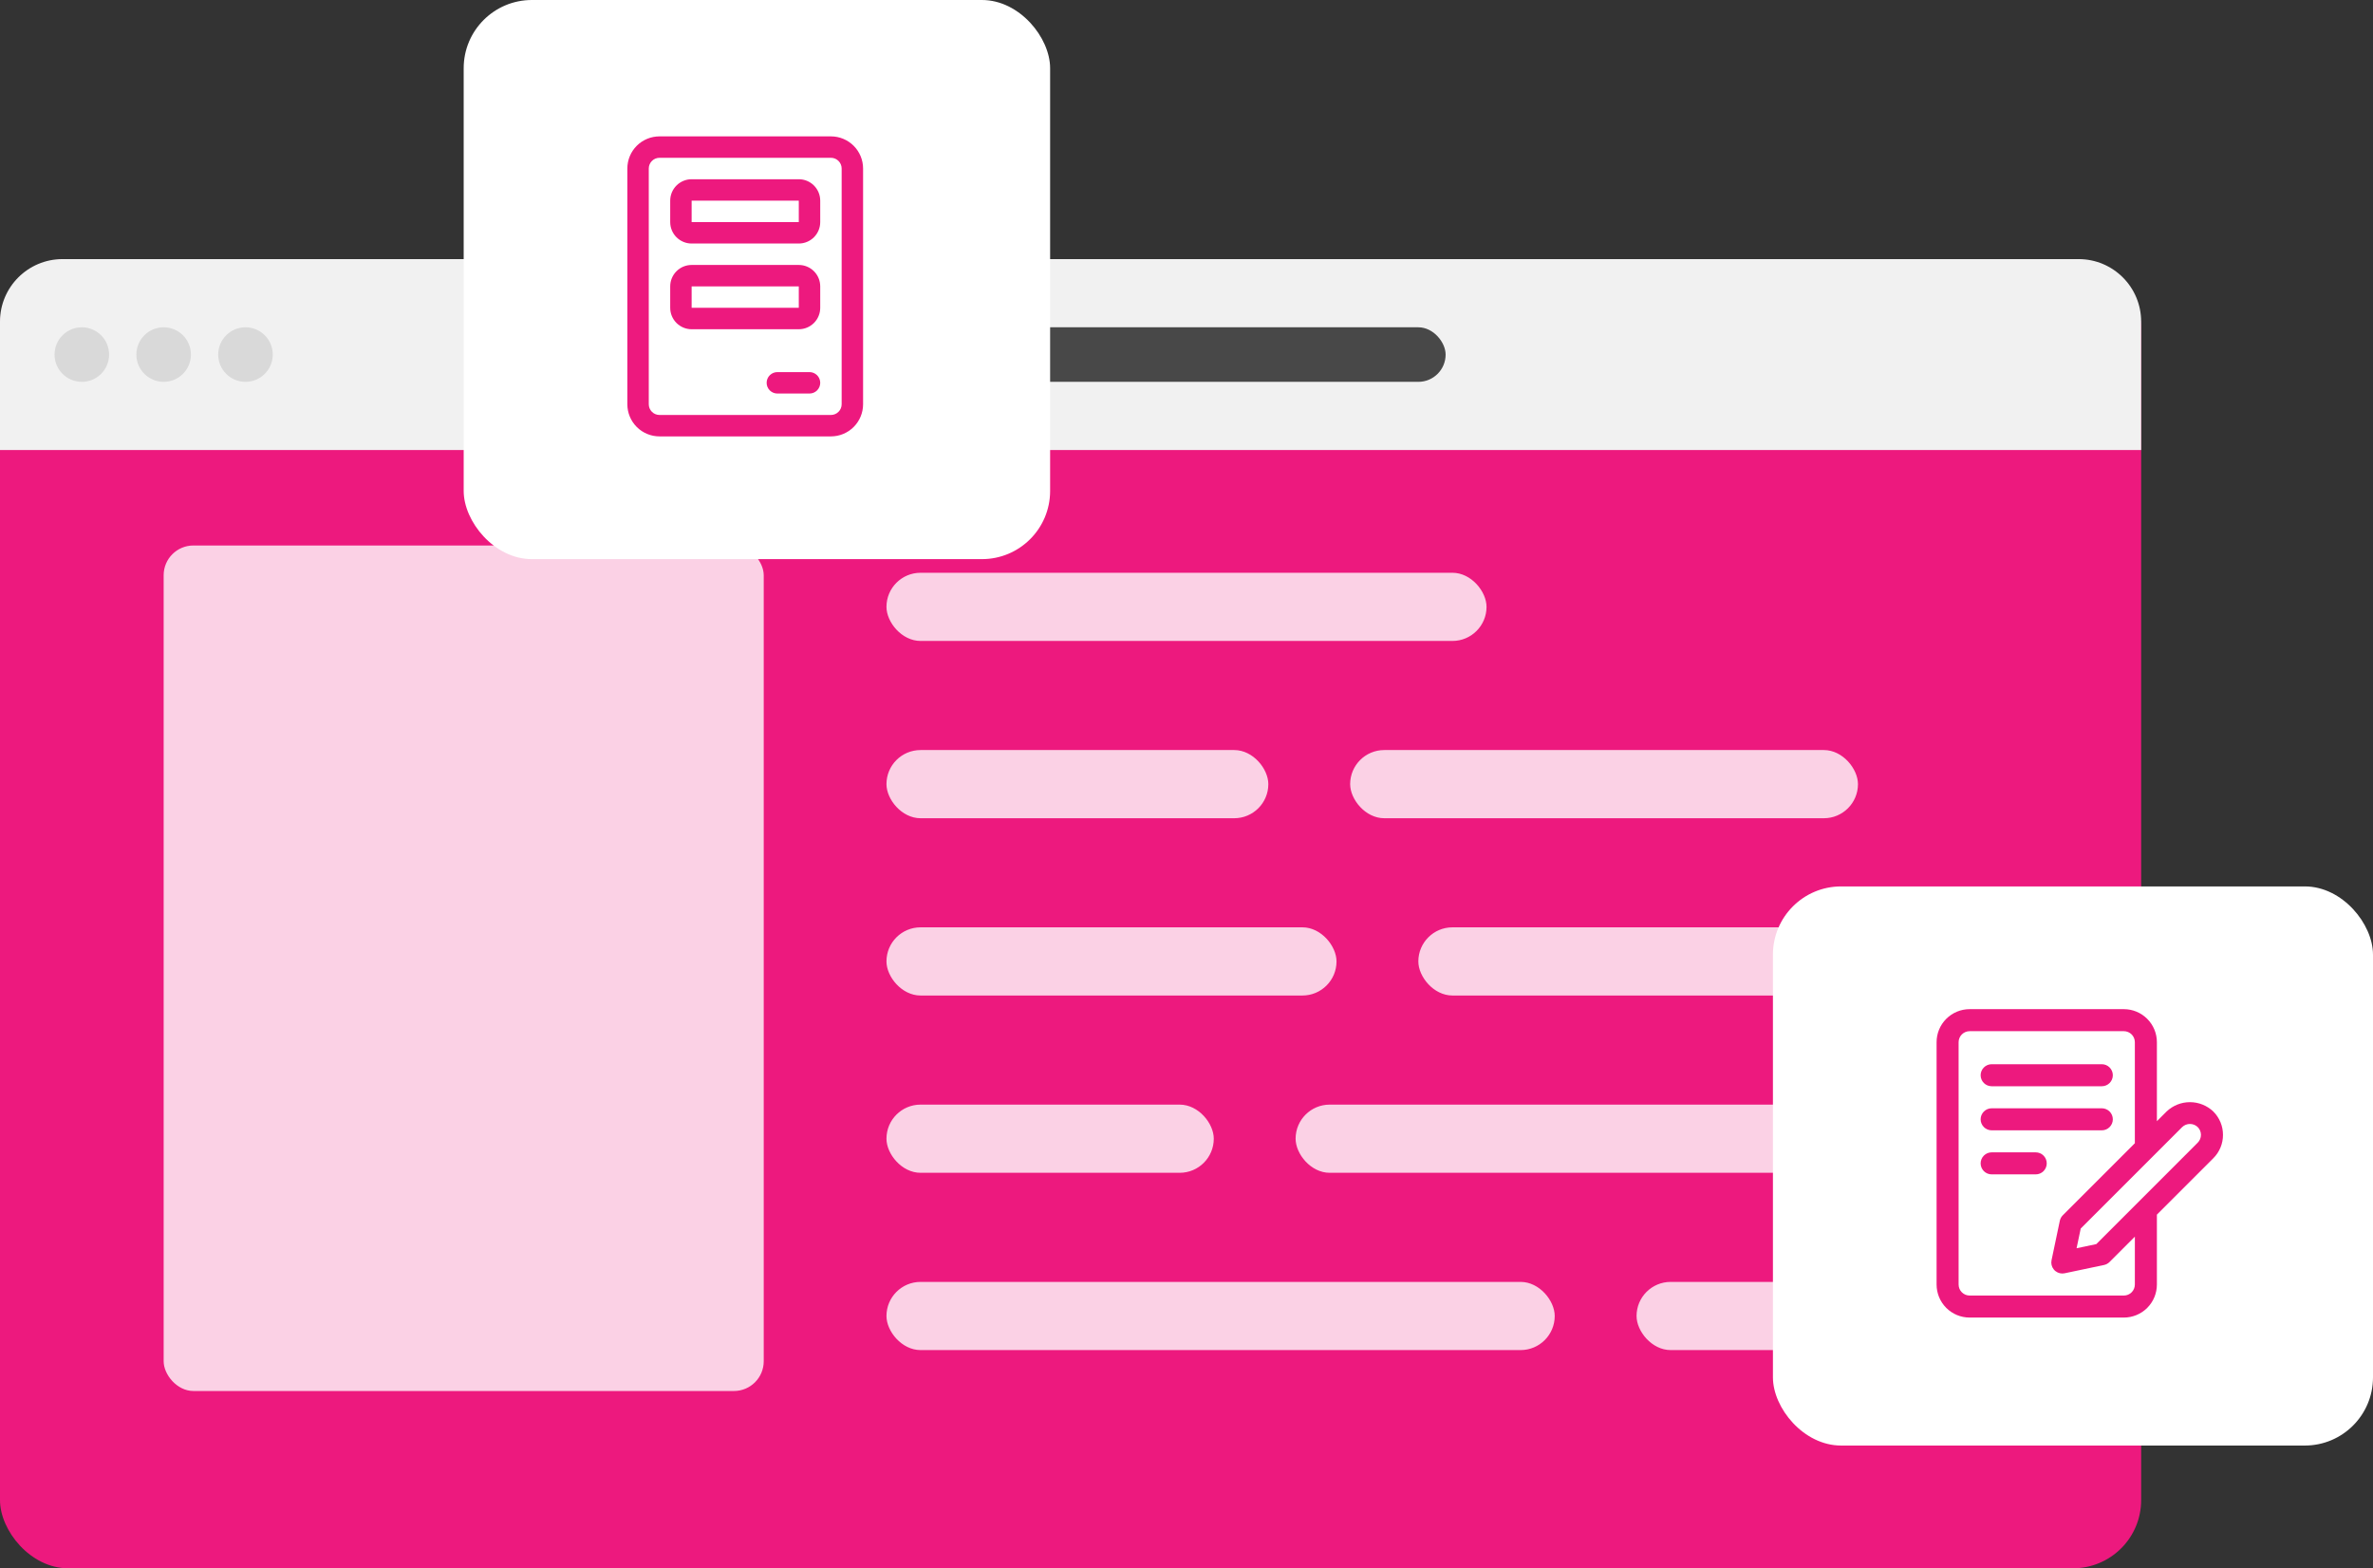 <svg width="174" height="115" viewBox="0 0 174 115" fill="none" xmlns="http://www.w3.org/2000/svg">
<rect x="0" y="0" width="174" height="115" fill="#333333" stroke="none"/>
<rect y="19" width="157" height="96" rx="5" fill="#ED197E"/>
<path d="M0 23.583C0 21.052 2.052 19 4.583 19H152.417C154.948 19 157 21.052 157 23.583V33H0V23.583Z" fill="#F1F1F1"/>
<rect x="51" y="24" width="55" height="4" rx="2" fill="#484848"/>
<circle cx="6" cy="26" r="2" fill="#D9D9D9"/>
<circle cx="12" cy="26" r="2" fill="#D9D9D9"/>
<circle cx="18" cy="26" r="2" fill="#D9D9D9"/>
<g opacity="0.8">
<rect x="65" y="42" width="44" height="5" rx="2.5" fill="white"/>
<rect x="65" y="55" width="28" height="5" rx="2.5" fill="white"/>
<rect x="65" y="68" width="33" height="5" rx="2.5" fill="white"/>
<rect x="104" y="68" width="45" height="5" rx="2.5" fill="white"/>
<rect x="99" y="55" width="37.235" height="5" rx="2.5" fill="white"/>
<rect x="12" y="40" width="44" height="62" rx="2.182" fill="white"/>
<rect x="120" y="94" width="28" height="5" rx="2.5" fill="white"/>
<rect x="65" y="81" width="24" height="5" rx="2.5" fill="white"/>
<rect x="65" y="94" width="49" height="5" rx="2.5" fill="white"/>
<rect x="95" y="81" width="53" height="5" rx="2.5" fill="white"/>
</g>
<rect x="34" width="43" height="41" rx="5" fill="white"/>
<rect x="130" y="65" width="44" height="41" rx="5" fill="white"/>
<path d="M146.038 79.653H154.115C154.329 79.653 154.535 79.568 154.686 79.417C154.838 79.265 154.923 79.06 154.923 78.846C154.923 78.632 154.838 78.426 154.686 78.275C154.535 78.123 154.329 78.038 154.115 78.038H146.038C145.824 78.038 145.619 78.123 145.467 78.275C145.316 78.426 145.23 78.632 145.23 78.846C145.23 79.06 145.316 79.265 145.467 79.417C145.619 79.568 145.824 79.653 146.038 79.653Z" fill="#ED197E"/>
<path d="M146.038 82.885H154.115C154.329 82.885 154.535 82.8 154.686 82.648C154.838 82.497 154.923 82.291 154.923 82.077C154.923 81.863 154.838 81.658 154.686 81.506C154.535 81.355 154.329 81.269 154.115 81.269H146.038C145.824 81.269 145.619 81.355 145.467 81.506C145.316 81.658 145.23 81.863 145.23 82.077C145.23 82.291 145.316 82.497 145.467 82.648C145.619 82.8 145.824 82.885 146.038 82.885Z" fill="#ED197E"/>
<path d="M149.269 84.5H146.038C145.824 84.5 145.619 84.585 145.467 84.737C145.316 84.888 145.23 85.094 145.23 85.308C145.23 85.522 145.316 85.727 145.467 85.879C145.619 86.03 145.824 86.115 146.038 86.115H149.269C149.483 86.115 149.689 86.03 149.84 85.879C149.992 85.727 150.077 85.522 150.077 85.308C150.077 85.094 149.992 84.888 149.84 84.737C149.689 84.585 149.483 84.5 149.269 84.5Z" fill="#ED197E"/>
<path d="M163 83.219C163.001 82.901 162.939 82.585 162.817 82.291C162.695 81.997 162.516 81.73 162.291 81.506C161.829 81.065 161.216 80.82 160.577 80.82C159.939 80.82 159.326 81.065 158.864 81.506L158.154 82.216V76.423C158.154 75.78 157.899 75.164 157.444 74.71C156.99 74.255 156.373 74 155.731 74H144.423C143.78 74 143.164 74.255 142.71 74.71C142.255 75.164 142 75.78 142 76.423V94.192C142 94.835 142.255 95.451 142.71 95.906C143.164 96.36 143.78 96.615 144.423 96.615H155.731C156.373 96.615 156.99 96.36 157.444 95.906C157.899 95.451 158.154 94.835 158.154 94.192V89.068L162.29 84.933C162.516 84.709 162.695 84.441 162.817 84.147C162.939 83.853 163.001 83.537 163 83.219ZM156.538 94.192C156.538 94.406 156.453 94.612 156.302 94.763C156.15 94.915 155.945 95 155.731 95H144.423C144.209 95 144.003 94.915 143.852 94.763C143.7 94.612 143.615 94.406 143.615 94.192V76.423C143.615 76.209 143.7 76.003 143.852 75.852C144.003 75.701 144.209 75.615 144.423 75.615H155.731C155.945 75.615 156.15 75.701 156.302 75.852C156.453 76.003 156.538 76.209 156.538 76.423V83.831L151.255 89.114C151.145 89.224 151.069 89.364 151.036 89.517L150.429 92.41C150.404 92.527 150.406 92.649 150.434 92.766C150.462 92.883 150.516 92.992 150.592 93.085C150.667 93.179 150.763 93.254 150.872 93.306C150.98 93.358 151.099 93.385 151.219 93.385C151.275 93.385 151.331 93.379 151.385 93.368L154.278 92.76C154.431 92.727 154.571 92.651 154.682 92.54L156.539 90.682L156.538 94.192ZM161.148 83.79L153.712 91.228L152.265 91.532L152.569 90.086L160.007 82.648C160.16 82.501 160.365 82.418 160.578 82.418C160.791 82.418 160.995 82.501 161.149 82.648C161.3 82.799 161.385 83.005 161.385 83.219C161.385 83.433 161.299 83.639 161.148 83.79Z" fill="#ED197E"/>
<path d="M60.929 10H48.357C47.732 10 47.132 10.248 46.69 10.69C46.248 11.132 46 11.732 46 12.357V29.643C46 30.268 46.248 30.868 46.69 31.31C47.132 31.752 47.732 32 48.357 32H60.929C61.554 32 62.153 31.752 62.595 31.31C63.037 30.868 63.286 30.268 63.286 29.643V12.357C63.286 11.732 63.037 11.132 62.595 10.69C62.153 10.248 61.554 10 60.929 10ZM61.714 29.643C61.714 29.851 61.632 30.051 61.484 30.198C61.337 30.346 61.137 30.429 60.929 30.429H48.357C48.149 30.429 47.949 30.346 47.802 30.198C47.654 30.051 47.571 29.851 47.571 29.643V12.357C47.571 12.149 47.654 11.949 47.802 11.802C47.949 11.654 48.149 11.571 48.357 11.571H60.929C61.137 11.571 61.337 11.654 61.484 11.802C61.632 11.949 61.714 12.149 61.714 12.357V29.643ZM58.571 19.429H50.714C50.297 19.429 49.898 19.594 49.603 19.889C49.308 20.183 49.143 20.583 49.143 21V22.571C49.143 22.988 49.308 23.388 49.603 23.683C49.898 23.977 50.297 24.143 50.714 24.143H58.571C58.988 24.143 59.388 23.977 59.683 23.683C59.977 23.388 60.143 22.988 60.143 22.571V21C60.143 20.583 59.977 20.183 59.683 19.889C59.388 19.594 58.988 19.429 58.571 19.429ZM50.714 22.571V21H58.571V22.571H50.714ZM58.571 13.143H50.714C50.297 13.143 49.898 13.308 49.603 13.603C49.308 13.898 49.143 14.297 49.143 14.714V16.286C49.143 16.703 49.308 17.102 49.603 17.397C49.898 17.692 50.297 17.857 50.714 17.857H58.571C58.988 17.857 59.388 17.692 59.683 17.397C59.977 17.102 60.143 16.703 60.143 16.286V14.714C60.143 14.297 59.977 13.898 59.683 13.603C59.388 13.308 58.988 13.143 58.571 13.143ZM50.714 16.286V14.714H58.571V16.286H50.714ZM60.143 28.071C60.143 28.28 60.06 28.48 59.913 28.627C59.765 28.774 59.566 28.857 59.357 28.857H57C56.792 28.857 56.592 28.774 56.444 28.627C56.297 28.48 56.214 28.28 56.214 28.071C56.214 27.863 56.297 27.663 56.444 27.516C56.592 27.369 56.792 27.286 57 27.286H59.357C59.566 27.286 59.765 27.369 59.913 27.516C60.06 27.663 60.143 27.863 60.143 28.071Z" fill="#ED197E"/>
</svg>
